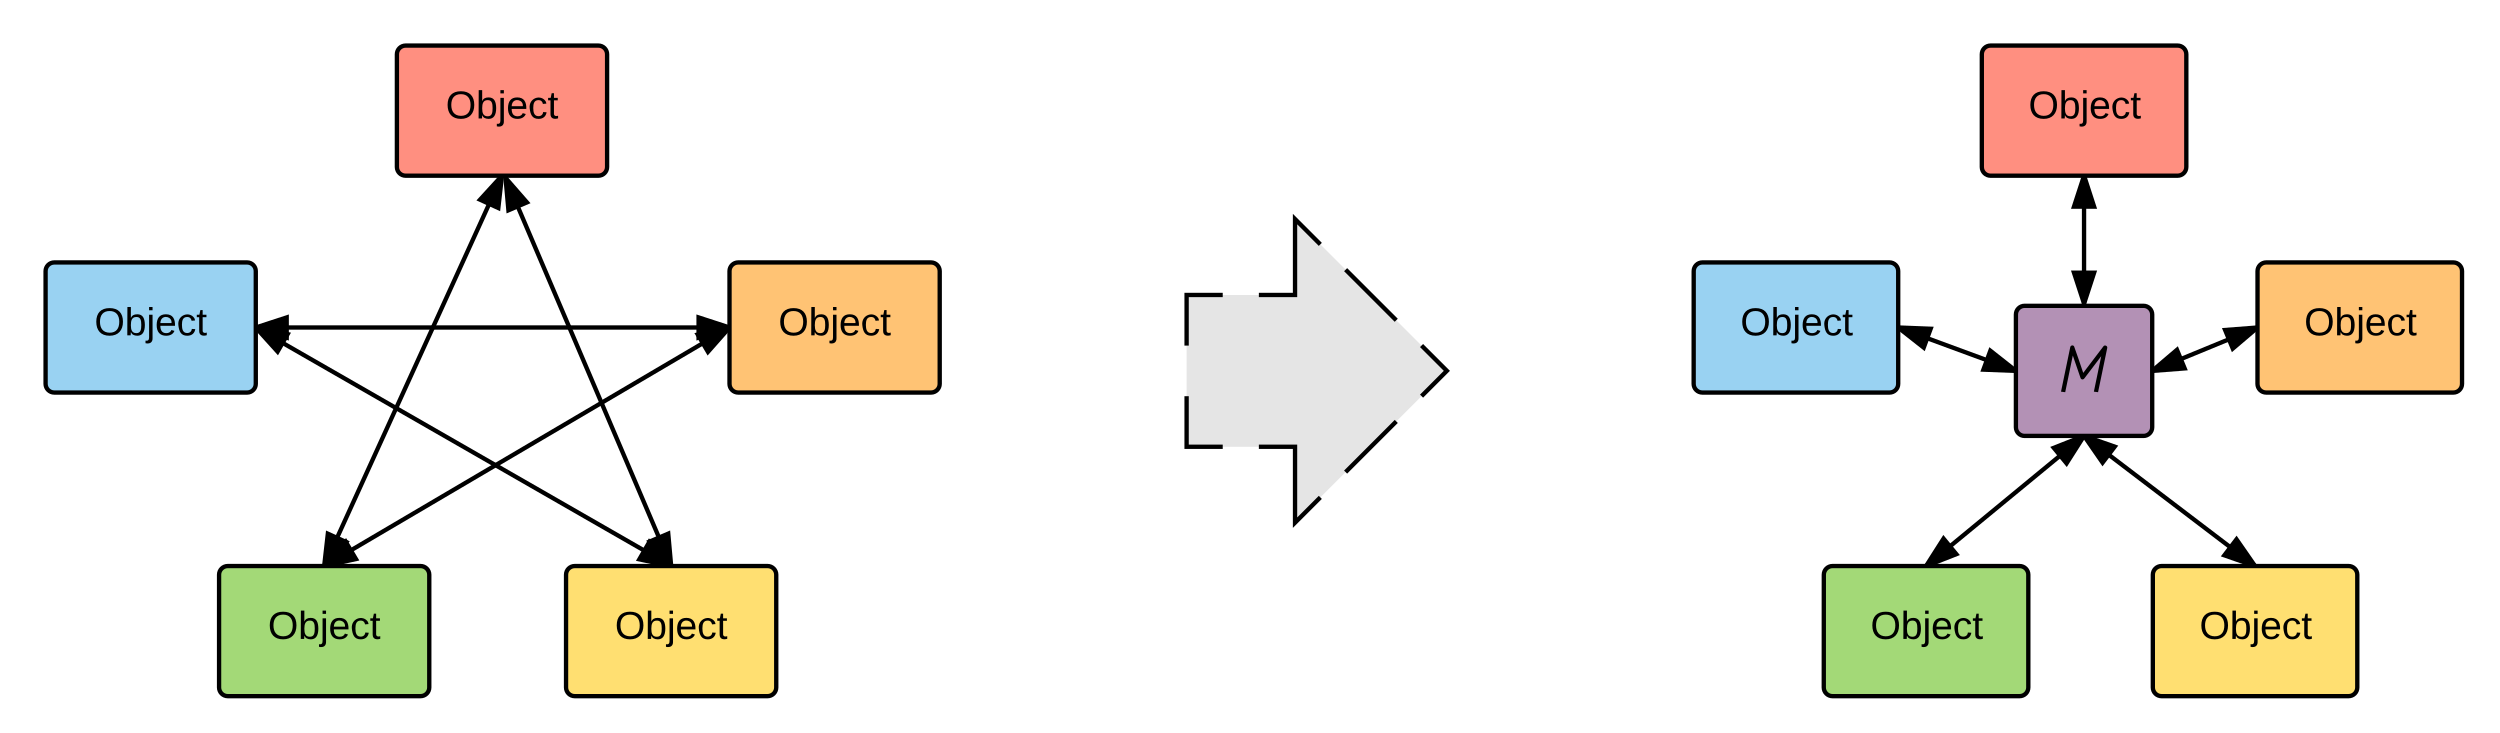<svg xmlns="http://www.w3.org/2000/svg" xmlns:xlink="http://www.w3.org/1999/xlink" width="1152.83" height="337.96"><g transform="translate(0 0)"><path d="M21.02 125.02c0-2.2 1.8-4 4-4h88.93c2.2 0 4 1.8 4 4v52c0 2.2-1.8 4-4 4H25.02c-2.2 0-4-1.8-4-4z" stroke="#000" stroke-width="2" fill="#99d2f2"/><use xlink:href="#a" transform="matrix(1,0,0,1,26.024,126.024) translate(17.525 28.6)"/><path d="M101.02 265.02c0-2.2 1.8-4 4-4h88.93c2.2 0 4 1.8 4 4v52c0 2.2-1.8 4-4 4h-88.93c-2.2 0-4-1.8-4-4z" stroke="#000" stroke-width="2" fill="#a3d977"/><use xlink:href="#a" transform="matrix(1,0,0,1,106.024,266.024) translate(17.525 28.6)"/><path d="M183.02 25.02c0-2.2 1.8-4 4-4h88.93c2.2 0 4 1.8 4 4v52c0 2.2-1.8 4-4 4h-88.93c-2.2 0-4-1.8-4-4z" stroke="#000" stroke-width="2" fill="#ff8f80"/><use xlink:href="#a" transform="matrix(1,0,0,1,188.024,26.024) translate(17.525 28.6)"/><path d="M336.4 125.02c0-2.2 1.8-4 4-4h88.93c2.2 0 4 1.8 4 4v52c0 2.2-1.8 4-4 4H340.4c-2.2 0-4-1.8-4-4z" stroke="#000" stroke-width="2" fill="#ffc374"/><use xlink:href="#a" transform="matrix(1,0,0,1,341.409,126.024) translate(17.525 28.6)"/><path d="M261.02 265.02c0-2.2 1.8-4 4-4h88.93c2.2 0 4 1.8 4 4v52c0 2.2-1.8 4-4 4h-88.93c-2.2 0-4-1.8-4-4z" stroke="#000" stroke-width="2" fill="#ffdf71"/><use xlink:href="#a" transform="matrix(1,0,0,1,266.024,266.024) translate(17.525 28.6)"/><path d="M149.5 261.02l82-180" stroke="#000" stroke-width="2" fill="none"/><path d="M159.62 249.96l-10.13 11.06 1.68-14.9z"/><path d="M161.3 249.62l-10.46 11.4h-2.36l1.86-16.38zm-10.47 8.46l7.12-7.78-5.93-2.7zM229.8 95.93l-8.45-3.85 10.14-11.06z"/><path d="M230.63 97.4l-10.94-4.98 10.43-11.4h2.36zm-7.6-5.65l5.92 2.7 1.2-10.48z"/><path d="M309.5 261.02l-191.55-110" stroke="#000" stroke-width="2" fill="none"/><path d="M309.5 261.02l-14.7-3.08 4.62-8.04z"/><path d="M310.83 261.02h-6.2l-11.38-2.4 6-10.4zm-14.47-3.78l10.32 2.17-7.07-7.8zM132.63 154.1l-4.62 8.05-10.05-11.13z"/><path d="M134.18 153.4l-6 10.44-10.23-11.33V150zm-6.35 7.06l3.24-5.66-10.32-2.16z"/><path d="M336.4 151.02H117.96" stroke="#000" stroke-width="2" fill="none"/><path d="M336.4 151.02l-14.26 4.64v-9.27z"/><path d="M336.4 149.97v2.1l-15.26 4.97V145zm-13.26 4.3l10.03-3.25-10.03-3.25zM132.2 155.66l-14.25-4.64 14.26-4.63z"/><path d="M133.2 157.04l-15.25-4.96v-2.1L133.2 145zm-12.02-6.02l10.03 3.26v-6.5z"/><path d="M233.12 82.02l76.37 179" stroke="#000" stroke-width="2" fill="none"/><path d="M242.98 93.33l-8.53 3.63-1.33-14.94z"/><path d="M244.64 93.7l-11.06 4.72-1.56-17.4h1.55zm-9.3 1.8l5.98-2.55L234.4 85zM309.5 261.02l-9.88-11.3 8.53-3.64z"/><path d="M310.5 261.02h-2.34l-10.2-11.68 11.06-4.72zm-9.22-10.92l6.94 7.95-.94-10.5z"/><path d="M149.5 261.02l186.9-110" stroke="#000" stroke-width="2" fill="none"/><path d="M164.13 257.78l-14.64 3.24 9.93-11.23z"/><path d="M165.7 258.46l-11.6 2.56h-5.95l11.44-12.92zm-13.43.92l10.3-2.28-3.3-5.6zM326.46 162.25l-4.7-8 14.65-3.23z"/><path d="M336.4 152.53l-10.1 11.42-6.1-10.36 16.2-3.6zm-13.08 2.4l3.3 5.63 7-7.9z"/><path d="M781.02 125.02c0-2.2 1.8-4 4-4h86.3c2.2 0 4 1.8 4 4v52c0 2.2-1.8 4-4 4H785c-2.2 0-4-1.8-4-4z" stroke="#000" stroke-width="2" fill="#99d2f2"/><use xlink:href="#a" transform="matrix(1,0,0,1,786.024,126.024) translate(16.525 28.6)"/><path d="M841.02 265.02c0-2.2 1.8-4 4-4h86.3c2.2 0 4 1.8 4 4v52c0 2.2-1.8 4-4 4H845c-2.2 0-4-1.8-4-4z" stroke="#000" stroke-width="2" fill="#a3d977"/><use xlink:href="#a" transform="matrix(1,0,0,1,846.024,266.024) translate(16.525 28.6)"/><path d="M913.88 25.02c0-2.2 1.8-4 4-4h86.3c2.2 0 4 1.8 4 4v52c0 2.2-1.8 4-4 4h-86.3c-2.2 0-4-1.8-4-4z" stroke="#000" stroke-width="2" fill="#ff8f80"/><use xlink:href="#a" transform="matrix(1,0,0,1,918.881,26.024) translate(16.525 28.6)"/><path d="M1041.02 125.02c0-2.2 1.8-4 4-4h86.3c2.2 0 4 1.8 4 4v52c0 2.2-1.8 4-4 4H1045c-2.2 0-4-1.8-4-4z" stroke="#000" stroke-width="2" fill="#ffc374"/><use xlink:href="#a" transform="matrix(1,0,0,1,1046.024,126.024) translate(16.525 28.6)"/><path d="M992.74 265.02c0-2.2 1.8-4 4-4h86.28c2.2 0 4 1.8 4 4v52c0 2.2-1.8 4-4 4h-86.28c-2.2 0-4-1.8-4-4z" stroke="#000" stroke-width="2" fill="#ffdf71"/><use xlink:href="#a" transform="matrix(1,0,0,1,997.739,266.024) translate(16.525 28.6)"/><path d="M929.6 145.02c0-2.2 1.8-4 4-4h54.85c2.2 0 4 1.8 4 4v52c0 2.2-1.8 4-4 4H933.6c-2.2 0-4-1.8-4-4z" stroke="#000" stroke-width="2" fill="#b391b5"/><use xlink:href="#b" transform="matrix(1,0,0,1,934.596,146.024) translate(15.608 34.631)"/><path d="M961.02 81.02v59" stroke="#000" stroke-width="2" fill="none"/><path d="M965.66 95.3h-9.27L961 81z"/><path d="M967.04 96.3H955L959.98 81h2.1zm-9.27-2h6.5l-3.25-10.04zM961.02 140.02l-4.63-14.26h9.26z"/><path d="M961.75 141.02h-1.45l-5.3-16.26h12.04zm-3.98-14.26l3.25 10.03 3.26-10.04z"/><path d="M1041.02 151.02l-48.57 20" stroke="#000" stroke-width="2" fill="none"/><path d="M1029.6 160.74l-3.53-8.57 14.95-1.15z"/><path d="M1041.02 152.34l-11.82 10.06-4.58-11.12 16.4-1.26zm-13.5.72l2.48 6.03 8.03-6.84zM1007.4 169.88l-14.95 1.14 11.43-9.7z"/><path d="M1008.86 170.77l-16.4 1.26v-2.32l11.82-10.05zm-13.4-.98l10.5-.8-2.48-6.04z"/><path d="M875.3 151.02l54.3 20" stroke="#000" stroke-width="2" fill="none"/><path d="M890.3 151.6l-3.2 8.7-11.8-9.28z"/><path d="M891.7 150.66l-4.14 11.28-12.25-9.64v-2.28zm-5.07 8l2.25-6.1-10.53-.42zM929.6 171.02l-15-.58 3.2-8.7z"/><path d="M929.6 169.75v2.28l-16.4-.64 4.15-11.3zm-13.58-.25l10.54.4-8.3-6.52z"/><path d="M961.02 201.02l-72.85 60" stroke="#000" stroke-width="2" fill="none"/><path d="M952.96 213.67l-5.9-7.15 13.96-5.5z"/><path d="M953.06 215.37l-7.64-9.28L958.3 201h3.9zm-4.35-8.43l4.16 5.03 5.67-8.9zM902.13 255.53l-13.96 5.5 8.06-12.65z"/><path d="M903.77 255.96l-12.87 5.06h-3.92l9.15-14.34zm-13.1 3l9.8-3.85-4.13-5.02z"/><path d="M1039.88 261.02l-78.86-60" stroke="#000" stroke-width="2" fill="none"/><path d="M1039.88 261.02l-14.16-4.95 5.62-7.37z"/><path d="M1041.1 261.02h-4.25l-12.76-4.46 7.27-9.56zm-13.75-5.43l9.96 3.46-6-8.66zM975.18 205.97l-5.6 7.38-8.56-12.33z"/><path d="M976.8 205.48l-7.27 9.57-9.72-14.03h4.25zm-7.2 6.17l3.95-5.2-9.95-3.47z"/><path d="M547.18 136.02h50v-35l70 70-70 70v-35h-50z" fill="#e5e5e5"/><path d="M580.5 136.02h16.68v-35l11.66 11.67m11.67 11.66l23.34 23.33m11.67 11.66l11.68 11.66-11.67 11.67m-11.66 11.66L620.5 217.7m-11.66 11.66l-11.66 11.66v-35H580.5m-16.66 0h-16.66V182.7m0-23.34v-23.34h16.66" stroke="#000" stroke-width="2" fill="none"/><defs><path d="M140-251c81 0 123 46 123 126C263-46 219 4 140 4 59 4 17-45 17-125s42-126 123-126zm0 227c63 0 89-41 89-101s-29-99-89-99c-61 0-89 39-89 99S79-25 140-24" id="c"/><path d="M115-194c53 0 69 39 70 98 0 66-23 100-70 100C84 3 66-7 56-30L54 0H23l1-261h32v101c10-23 28-34 59-34zm-8 174c40 0 45-34 45-75 0-40-5-75-45-74-42 0-51 32-51 76 0 43 10 73 51 73" id="d"/><path d="M24-231v-30h32v30H24zM-9 49c24 4 33-6 33-30v-209h32V24c2 40-23 58-65 49V49" id="e"/><path d="M100-194c63 0 86 42 84 106H49c0 40 14 67 53 68 26 1 43-12 49-29l28 8c-11 28-37 45-77 45C44 4 14-33 15-96c1-61 26-98 85-98zm52 81c6-60-76-77-97-28-3 7-6 17-6 28h103" id="f"/><path d="M96-169c-40 0-48 33-48 73s9 75 48 75c24 0 41-14 43-38l32 2c-6 37-31 61-74 61-59 0-76-41-82-99-10-93 101-131 147-64 4 7 5 14 7 22l-32 3c-4-21-16-35-41-35" id="g"/><path d="M59-47c-2 24 18 29 38 22v24C64 9 27 4 27-40v-127H5v-23h24l9-43h21v43h35v23H59v120" id="h"/><g id="a"><use transform="matrix(0.05,0,0,0.05,0,0)" xlink:href="#c"/><use transform="matrix(0.05,0,0,0.05,14,0)" xlink:href="#d"/><use transform="matrix(0.05,0,0,0.05,24,0)" xlink:href="#e"/><use transform="matrix(0.05,0,0,0.05,27.95,0)" xlink:href="#f"/><use transform="matrix(0.05,0,0,0.05,37.95,0)" xlink:href="#g"/><use transform="matrix(0.05,0,0,0.05,46.95,0)" xlink:href="#h"/></g><path d="M1320-1401c37-48 128-11 114 55L1152 13 1023-3l226-1091c-198 260-294 392-518 683-37 49-98 41-118-14-62-171-168-489-237-689L142 13C113 10 70 4 13-3l282-1359c7-72 101-85 123-26 98 264 186 541 278 808" id="i"/><use transform="matrix(0.015,0,0,0.015,0,0)" xlink:href="#i" id="b"/></defs></g></svg>